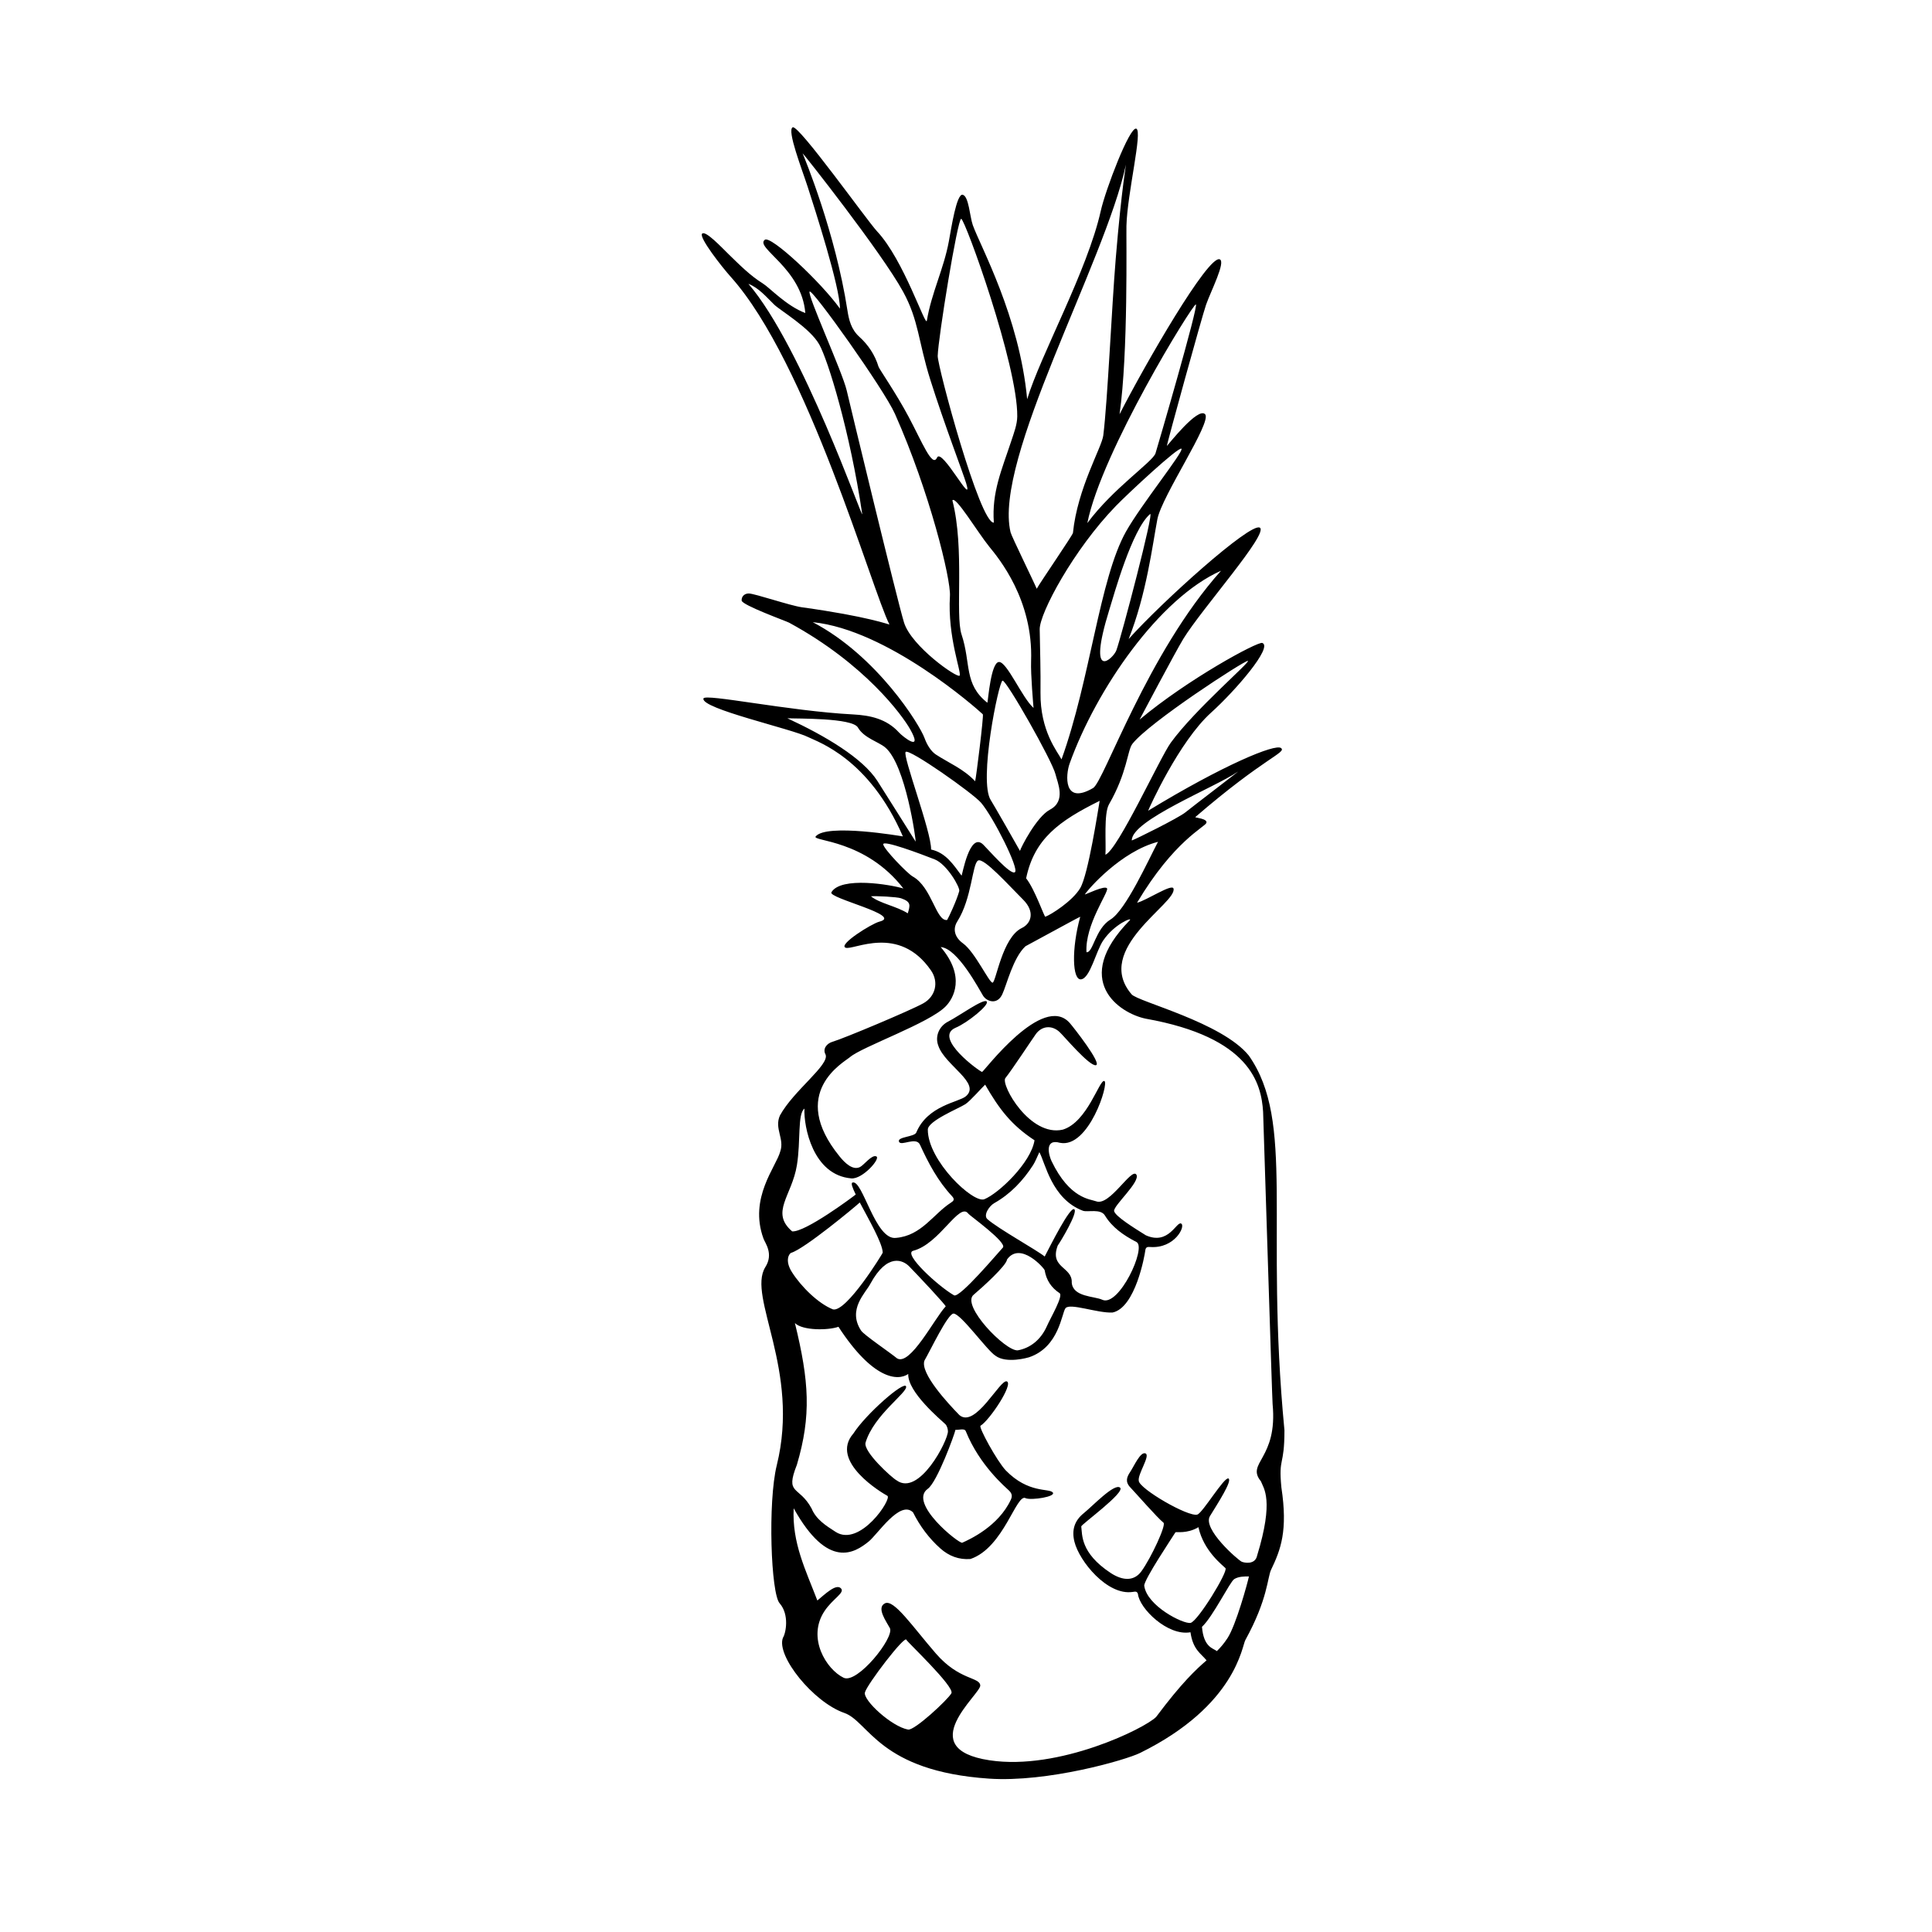 <?xml version="1.0" encoding="UTF-8"?>
<!-- Uploaded to: SVG Repo, www.svgrepo.com, Generator: SVG Repo Mixer Tools -->
<svg fill="#000000" width="800px" height="800px" version="1.1" viewBox="144 144 512 512" xmlns="http://www.w3.org/2000/svg">
 <path d="m484.39 523.02c-5.25-54.789 2.938-81.656-9.445-99.289-7.141-8.816-29.367-14.246-31.059-16.223-10.293-12.012 12.16-24.188 11.105-28.031-0.383-1.391-7.098 3.129-9.664 3.762 9.773-16.445 18.012-20.066 18.379-21.172 0.367-1.102-2.867-1.344-2.961-1.512 18.395-15.855 24.258-17.094 22.746-18.312-1.512-1.219-15.23 4.445-35.223 16.609 0.312-0.801 8.172-18.328 16.703-26.016 6.344-5.715 16.48-17.422 13.543-18.449-1.211-0.418-19.629 9.527-32.52 20.324 0 0 9.559-18.078 11.609-21.422 4.828-7.879 22.816-28.094 20.242-29.461-2.574-1.371-26.031 19.781-34.746 29.527 4.727-11.848 6.332-25 7.613-31.738 1.176-6.191 14.52-25.738 12.664-27.824-1.855-2.086-9.75 8.035-10.133 8.387-0.16-0.07 9.309-34.375 10.379-37.434 1.27-3.617 5.301-11.418 3.606-12.027-3.078-1.113-19.695 27.676-26.535 41.066 2.328-16.227 1.742-46.602 1.824-49.938 0.211-8.609 4.352-25.16 2.602-25.754-1.754-0.594-8.152 16.188-9.402 21.785-3.543 15.879-16.047 38.375-19.508 49.922-2.051-21.992-12.445-40.598-14.418-46.168-0.777-2.191-1.047-7.652-2.672-8.02-1.621-0.367-3.031 8.898-3.652 12.281-1.359 7.406-4.606 13.66-5.844 21.09-0.312 1.898-6.086-16.105-13.199-23.684-2.578-2.742-20.742-28.285-22.348-27.562-1.605 0.719 2.465 11.133 3.988 15.836 1.832 5.68 8.559 26.5 8.531 32.215-5.059-7.055-18.324-19.469-19.91-18.246-2.715 2.098 9.777 7.531 10.73 19.418-5.043-1.914-9.391-6.672-11.238-7.824-3.441-2.144-6.203-4.969-9.062-7.742-1.82-1.77-6.172-6.434-7.055-5.457-0.883 0.977 5.231 8.793 7.594 11.422 20.383 22.715 37.387 82.969 42.059 92.148 0.012 0.074-5.719-2.152-23.184-4.57-3.141-0.434-12.391-3.598-14.047-3.656-1.023-0.035-1.996 0.641-1.941 1.863 0.059 1.219 11.82 5.453 12.59 5.875 20.129 10.934 30.008 24.617 32.023 28.156 3.637 6.394-1.84 2.121-2.922 0.934-3.309-3.633-7.656-4.543-12.191-4.781-16.934-0.883-39.258-5.613-39.621-4.223-0.711 2.711 23.492 8.039 27.852 10.277 2.336 1.199 16.035 5.551 25 26.273-0.418-0.059-20.297-3.508-23.113 0.016-1.031 1.289 13.203 0.781 23.246 13.789-3.43-1.043-16.551-3.25-19.078 1.004-0.938 1.57 19.215 6.141 12.711 7.785-2.047 0.52-10.984 6.106-8.953 6.902 2.031 0.797 14.098-6.34 22.633 6.019 2.144 3.102 1.211 6.922-2.062 8.734-3.391 1.883-21.18 9.359-23.992 10.16-1.594 0.453-2.711 1.918-1.883 3.391 1.133 2.719-8.484 9.551-12.09 16.156-1.547 3.438 1.258 6.191 0.086 9.527-1.059 4.047-8.375 12.305-4.457 23.07 0.371 1.129 2.801 4.035 0.473 7.637-4.805 7.84 9.32 27.164 3.062 52.445-2.414 9.766-1.562 34.16 0.777 36.621 2.59 2.992 1.652 7.863 0.848 9.129-1.832 4.793 8.082 17.07 16.27 19.906 6.539 2.262 9.129 15.426 38.352 17.41 15.488 1.047 36.215-4.922 40.047-6.816 25.574-12.625 26.988-28.531 27.906-29.957 5.953-10.812 5.809-16.523 6.797-18.582 2.555-5.336 4.473-10.312 2.727-21.828-0.797-8.262 0.812-5.293 0.812-15.156zm-46.082-135.35c-4.09 2.488-4.613 8.914-6.379 8.676-0.441-7.203 5.856-15.836 5.461-16.871-0.395-1.039-5.805 1.672-5.898 1.566 0.898-1.43 9.598-11.422 19.387-13.949-2.535 4.809-8.531 18.109-12.57 20.578zm-28.617-63.293c1.02-0.152 13.184 21.27 14.031 24.828 0.527 2.227 2.867 7.078-1.465 9.355-3.57 1.879-7.715 10.035-7.957 10.934-0.645-1.195-7.273-12.773-7.719-13.43-3.328-4.969 2.094-31.535 3.109-31.688zm-4.023 5.863c-6.293-4.969-4.301-10.422-6.84-18.078-1.75-5.254 0.867-22.68-2.434-35.543 0.781-1.414 6.68 8.449 9.785 12.273 2.398 2.949 11.68 14.02 11.07 30.324-0.133 3.516 0.59 11.652 0.648 12.391-3.023-2.664-7.031-12.238-9.152-12.172-2.129 0.066-2.867 9.926-3.078 10.805zm9.449 52.156c3.301 3.281 2.102 6.379-0.312 7.531-5.215 2.492-6.863 14.395-7.758 14.484-0.898 0.09-4.629-8.086-7.848-10.414-2.121-1.531-2.832-3.707-1.496-5.82 3.875-6.121 3.949-15.262 5.488-16.121 1.531-0.859 8.289 6.731 11.926 10.34zm0.816-5.633c2.172-10.453 8.688-15.184 19.488-20.531-0.402 2.266-3.008 19.504-5.152 23.125-2.031 3.43-7.703 7.027-9.246 7.586-0.273 0.102-2.762-7.246-5.09-10.18zm56.078-28.234c1.223-0.848-12.258 9.438-13.863 10.75-1.812 1.48-13.312 7.184-14.207 7.453-0.188-5.324 22.078-14.066 28.07-18.203zm2.676-29.391c0.988 0.051-13.914 12.75-20.414 21.68-2.856 3.926-13.984 28.344-17.324 29.695 0.211-2.938-0.469-10.898 0.945-13.352 4.828-8.379 4.871-14.309 6.191-16.016 4.41-5.691 29.613-22.059 30.602-22.008zm-7.102-23.887c-19.617 21.938-31.023 55.906-33.902 57.586-7.969 4.66-7.273-3.547-6.227-6.469 7.074-19.73 23.766-43.871 40.129-51.117zm-27.746 21.113c-0.781 2.121-7.965 8.914-1.844-10.828 1.211-3.898 5.984-21.199 10.785-25.305 1.195-1.02-7.582 32.445-8.941 36.133zm17.262-53.438c0.645 0.754-10.691 14.809-14.695 21.938-7.043 12.539-9.445 39.152-17.094 60.383-1.043-2.016-5.684-7.481-5.57-17.684 0.059-5.684-0.109-11.094-0.211-16.773-0.074-4.258 9.023-21.199 20.188-32.703 3.148-3.25 16.738-15.922 17.383-15.16zm3.809-38.25c0.812 0.145-10.117 37.625-10.691 39.457-0.699 2.227-11.27 9.285-18.066 18.496 3.746-18.867 27.945-58.098 28.758-57.953zm-18.57-36.859c0.297-1.371-1.094 5.68-2.66 24.727-1.09 13.164-2.125 37.316-3.301 46.863-0.387 3.16-6.848 13.984-8.039 25.82-0.059 0.578-8.539 12.906-9.602 14.801-0.648-1.605-6.664-13.875-6.926-14.957-4.641-19.207 25.023-71.633 30.527-97.254zm-43.621 14.164c0.969-0.039 15.012 38.738 14.863 52.387-0.023 2.121-0.867 4.332-1.562 6.434-2.555 7.754-5.231 13.617-4.641 21.699-3.691 0.363-14.938-41.414-14.879-44.176 0.109-4.719 5.25-36.305 6.219-36.344zm-42.023-17.355c0.121-0.047 20.914 26.238 26.605 36.625 4.207 7.672 4.016 13.141 7.25 23.418 3.727 11.828 8.637 24.562 9.5 27.422 2.047 6.793-6.473-9.598-7.727-6.82-1.25 2.766-3.898-3.996-7.547-10.844-3.356-6.309-7.769-12.617-7.961-13.25-0.945-3.141-2.731-5.793-5.082-7.918-2.18-1.969-2.766-4.488-3.164-7.043-3.203-20.703-11.355-40.332-11.875-41.59zm-14.363 34.59c2.801 1.102 4.699 3.441 6.848 5.523 1.594 1.543 9.465 6.176 11.93 10.543 2.266 4.019 8.137 23.023 11.383 44.914 0.336 2.297-15.84-44.348-30.16-60.98zm26.051 28.258c-1.137-4.902-10.559-25.461-9.828-26.207 0.73-0.746 19.723 25.914 22.617 32.422 9.23 20.746 14.836 43.801 14.57 48.234-0.672 10.969 3.16 20.379 2.559 21.129-0.598 0.75-12.777-7.75-14.73-14.082-1.793-5.812-14.324-57.758-15.188-61.496zm-9 61.406c19.84 2.016 43.273 22.715 45.074 24.414 0.289 0.273-1.82 17.211-2.039 17.746-3.059-3.281-6.957-4.832-10.395-7.078-1.375-0.898-2.418-2.719-3.004-4.344-1.223-3.438-12.527-21.797-29.637-30.738zm44.633 47.883c3.281 3.898 10.078 17.418 8.961 18.363-1.113 0.945-7.008-5.926-8.43-7.309-3.602-3.5-5.535 8.16-5.727 8.23-2.18-2.918-4.16-6.062-8.074-6.918 0.121-4.606-7.621-24.863-6.742-25.859 0.879-1 17.918 11.004 20.012 13.492zm-27.504-5.809c-3.898-6.055-13.77-11.93-23.859-16.605 2.418 0.133 17.207-0.16 18.703 2.449 1.57 2.75 5.402 3.773 7.184 5.238 5.516 4.543 8.262 24.992 8.117 25.008-1.148-1.785-7.863-12.543-10.145-16.09zm8.059 35.09c-2.941-1.891-7.453-2.625-9.766-4.516 1.387-0.121 6.898 0.152 7.977 0.523 2.738 0.949 2.414 1.859 1.789 3.992zm1.305-9.766c-1.41-0.785-7.707-7.297-7.812-8.523-0.105-1.23 9.883 2.516 13.629 3.988 3.269 1.289 6.769 7.441 6.516 8.398-0.648 2.402-2.785 6.996-3.211 7.664-2.961 0.41-4.019-8.691-9.121-11.527zm-32.195 99.73c3.492-1.039 16.82-12.086 18.168-13.336 2.414 4.559 6.019 10.785 6.082 13.301 0.004 0.168-9.633 15.891-13.195 15.027-3.891-1.551-8.398-5.984-10.867-9.871-2.047-3.219-0.613-5.047-0.188-5.121zm70.629-1.93c0.664-0.902 5.496-8.891 4.367-9.621-1.129-0.73-6.344 9.691-7.824 12.535-1.863-1.578-12.363-7.387-15.191-9.914-1.133-1.012 0.457-3.461 1.809-4.227 4.324-2.445 7.613-5.934 10.281-10.051 0.625-0.961 1.02-2.074 1.688-3.465 1.57 2.785 3.223 12.391 11.551 15.531 1.273 0.441 4.684-0.625 5.82 1.246 1.918 3.152 4.898 5.246 8.375 7.043 2.742 1.422-4.68 17.324-9.082 15.289-2.117-0.977-7.773-0.695-8.082-4.539 0.211-4.242-5.981-3.816-3.711-9.828zm-2.836 21.285c-1.672 3.805-4.566 5.914-7.738 6.488-3.215 0.363-15.203-12-11.688-14.75 2.238-1.895 8.68-7.703 8.82-9.316 3.512-4.938 9.895 2.344 9.977 2.848 0.434 2.625 1.75 4.609 3.949 6.066 1.062 0.695-2.352 6.461-3.32 8.664zm-16.617-33.555c-2.969 1.168-15.008-10.238-14.977-18.449 0.012-2.309 8.141-5.578 9.965-6.75 1.289-0.836 4.504-4.535 5.223-5.164 3.769 6.551 7.004 10.75 13.09 14.742-0.949 5.981-9.508 14.082-13.301 15.621zm-4.223 3.852c0.336 0.473 10.375 7.648 9.129 8.969-1.246 1.32-11.457 13.488-12.941 12.641-4.106-2.336-13.664-11.062-10.809-11.805 7.035-1.816 12.254-13.117 14.621-9.805zm-6.031 24.559c-2.949 3.144-9.402 15.895-12.887 13.754-2.023-1.664-8.758-6.191-9.527-7.359-3.68-5.613 1.25-10.016 2.457-12.383 4.574-8.398 8.75-6.195 10.289-4.637 2.129 2.16 10.078 10.633 9.668 10.625zm-12.996 46.09c-1.273-0.691-8.871-7.586-8.23-9.992 2.195-7.356 11.199-13.27 10.742-14.895-0.457-1.621-10.672 7.332-13.945 12.449-6.539 7.438 7.668 15.828 8.984 16.531 1.336 0.711-7.238 13.738-13.715 9.562-2.594-1.672-5.152-3.273-6.379-6.219-3.356-6.152-7.082-3.465-3.883-11.562 3.848-13.02 3.254-22.129-0.523-37.559 2.051 2.039 8.836 1.953 11.539 0.988 9.09 13.965 15.699 14.438 18.496 12.508-0.215 4.781 8.625 12.141 9.812 13.273 0.441 0.422 0.691 1.258 0.707 1.91 0.035 2.438-7.621 17.375-13.605 13.004zm15.598-13.398c0.898 0.105 2.387-0.488 2.731 0.363 3.684 9.133 10.57 14.863 11.488 15.766 0.742 0.734 0.906 1.426 0.453 2.402-3.289 7.043-10.855 10.496-12.871 11.395-0.801 0.363-14.434-10.508-9.129-14.293 2.484-1.777 7.125-14.504 7.328-15.633zm-1.078 69.824c-0.941 1.703-9.789 9.926-11.477 9.621-4.363-0.789-11.934-7.758-11.445-9.82s10.691-15.426 11.008-13.957c0.09 0.434 12.855 12.453 11.914 14.156zm73.168-14.605c-0.977 1.48-1.863 2.508-2.816 3.43-0.922-0.766-3.496-0.918-3.945-6.43 2.918-2.711 7.402-11.93 8.539-12.645 1.168-0.734 2.742-0.715 3.906-0.715-0.344 1.68-3.438 12.953-5.684 16.359zm-22.059-13.871c-0.195-1.465 7.594-13.074 8.262-14.172 0.133-0.211 3.062 0.457 6.098-1.367 1.379 6.363 6.508 10.148 7.16 10.848 0.789 0.855-7.352 14.148-9.25 14.516-1.898 0.371-11.539-4.461-12.27-9.824zm30.91-27.707c0.734 1.906 3.516 4.938-0.996 19.688-0.523 2.57-3.523 1.891-4.09 1.629-0.957-0.438-10.5-8.691-8.402-12.102 2.098-3.41 5.984-9.418 4.891-9.949-1.094-0.535-6.848 9.145-8.246 9.559-2.41 0.711-15.422-6.856-15.523-8.957-0.324-1.75 3.141-6.68 1.793-7.246-1.344-0.562-3.031 3.352-4.051 4.883-0.898 1.352-1.426 2.609 0.035 4.133 1.492 1.562 7.117 8.016 8.777 9.34 0.77 0.621-3.258 9.285-5.836 12.855-1.875 2.606-4.828 2.66-8.188 0.453-8.082-5.352-7.473-10.195-7.769-12.316-0.066-0.473 11.812-9.07 10.281-10.289s-7.266 4.887-9.621 6.781c-2.473 1.988-3.231 4.481-2.469 7.551 1.285 5.195 8.734 14.324 15.418 13.316 0.805-0.121 1.152-0.176 1.406 0.5 0.363 3.863 7.906 11.273 13.926 10.184 0.672 4.609 2.695 5.543 4.266 7.445-2.742 2.367-6.539 5.871-13.367 15-2.953 3.012-25.73 14.262-44.098 11.492-20.551-3.098-2.332-17.559-2.504-19.84s-5.566-1.32-11.75-8.449c-6.184-7.129-11.129-14.484-13.508-13.316-2.379 1.168 0.449 4.934 1.301 6.566 1.293 2.481-8.66 14.895-12.258 13.156-4.566-2.207-9.766-10.551-5.082-17.637 2.238-3.391 5.613-4.926 4.316-6.109-1.293-1.184-4.117 1.551-6.195 3.273-3.117-8.137-6.731-15.281-6.273-24.441 9.141 16.418 16.203 11.773 19.863 8.828 2.387-1.914 8.324-11.145 11.766-7.738 1.828 3.641 4.207 6.848 7.246 9.559 2.266 2.019 4.934 3.031 7.965 2.797 8.902-3.008 12.207-17.648 14.676-16.098 1.531 0.586 8.133-0.414 7.133-1.551-0.996-1.137-6.453 0.312-12.438-5.824-2.367-2.523-7.269-11.496-6.695-11.844 2.387-1.438 8.75-10.992 6.988-11.746-1.762-0.754-8.312 12.566-12.59 8.922-2.957-3.023-10.523-11.16-9.246-14.469 1.535-2.613 6.231-12.543 7.727-12.434 2.012 0.152 8.805 9.707 11.047 11.148 2.926 2.227 8.77 0.488 8.914 0.441 8.004-2.684 8.652-11.656 9.672-13 1.137-1.484 8.484 1.344 12.473 1.137 6.086-1.258 8.535-15.219 8.676-16.414 0.109-0.953 0.574-1.012 1.309-0.953 6.492 0.465 9.438-5.516 8.207-6.207s-3.285 5.836-9.371 3.102c-3.176-1.977-8.082-5.031-8.398-6.402s7.031-7.769 5.898-9.668c-1.281-1.98-7.047 8.41-10.641 7.074-1.633-0.609-7.012-0.66-11.824-10.625-0.719-1.484-2.012-6.09 2.227-4.883 7.621 1.516 13.078-15.906 11.75-16.379s-4.445 10.867-11.012 12.887c-8.699 1.988-16.418-11.777-15.242-13.637 1.656-2.023 7.234-10.504 8.105-11.699 1.605-2.191 4.223-2.398 6.238-0.574 1.137 1.027 7.879 9.094 9.656 8.836 1.777-0.258-5.992-10.141-6.914-11.184-7.16-8.113-22.836 12.992-23.234 12.965-0.574-0.047-13.082-9.078-7.043-11.699 3.055-1.246 9.078-6.09 8.262-6.969-0.816-0.875-7.234 3.793-10.238 5.336-2.348 1.203-3.543 3.891-2.57 6.414 1.762 5.184 11.422 9.91 7.273 13.383-1.879 1.578-10.133 2.402-13.121 9.594-0.5 1.188-5.094 1.102-4.586 2.422s4.527-1.426 5.562 0.801c2.242 4.914 4.769 9.668 8.504 13.66 0.785 0.84 0.414 1.246-0.336 1.723-4.57 2.934-7.773 8.734-14.453 9.305-5.598 0.848-8.906-15.684-11.629-14.645-0.43 0.16 0.031 1.402 0.887 3.16-0.984 0.805-13.469 10.07-16.848 9.766-5.879-5.039-0.055-9.426 1.258-17.527 1.059-6.531 0.121-13.559 1.996-15.008-0.211 4.727 2.207 17.633 12.43 18.496 2.973 0.25 7.828-5.269 6.629-5.824s-3.254 2.262-4.309 2.801c-1.93 0.996-4.055-1.094-5.41-2.769-13.773-16.922 1.117-24.957 2.731-26.344 3.215-2.762 21.098-9.027 25.383-13.473 2.012-2.062 5.371-7.836-1.34-15.695 4.508 0.301 10.258 11.355 11.227 12.898 0.969 1.543 3.777 2.519 5.106-0.418 1.152-2.434 2.832-9.652 6.137-12.699 6.086-3.254 14.172-7.75 14.508-7.801-2.344 8.43-2.133 16.93 0.258 16.57 2.387-0.359 3.906-7.445 5.812-10.27 3.039-4.484 8-6.34 7.039-5.356-15.551 15.879-2.848 24.598 4.262 26.059 27.73 4.938 30.617 17.227 31.09 24.672 0.469 13.633 2.379 76.008 2.519 77.461 1.402 14.641-7.141 15.527-3.102 20.457z" fill-rule="evenodd"/>
</svg>